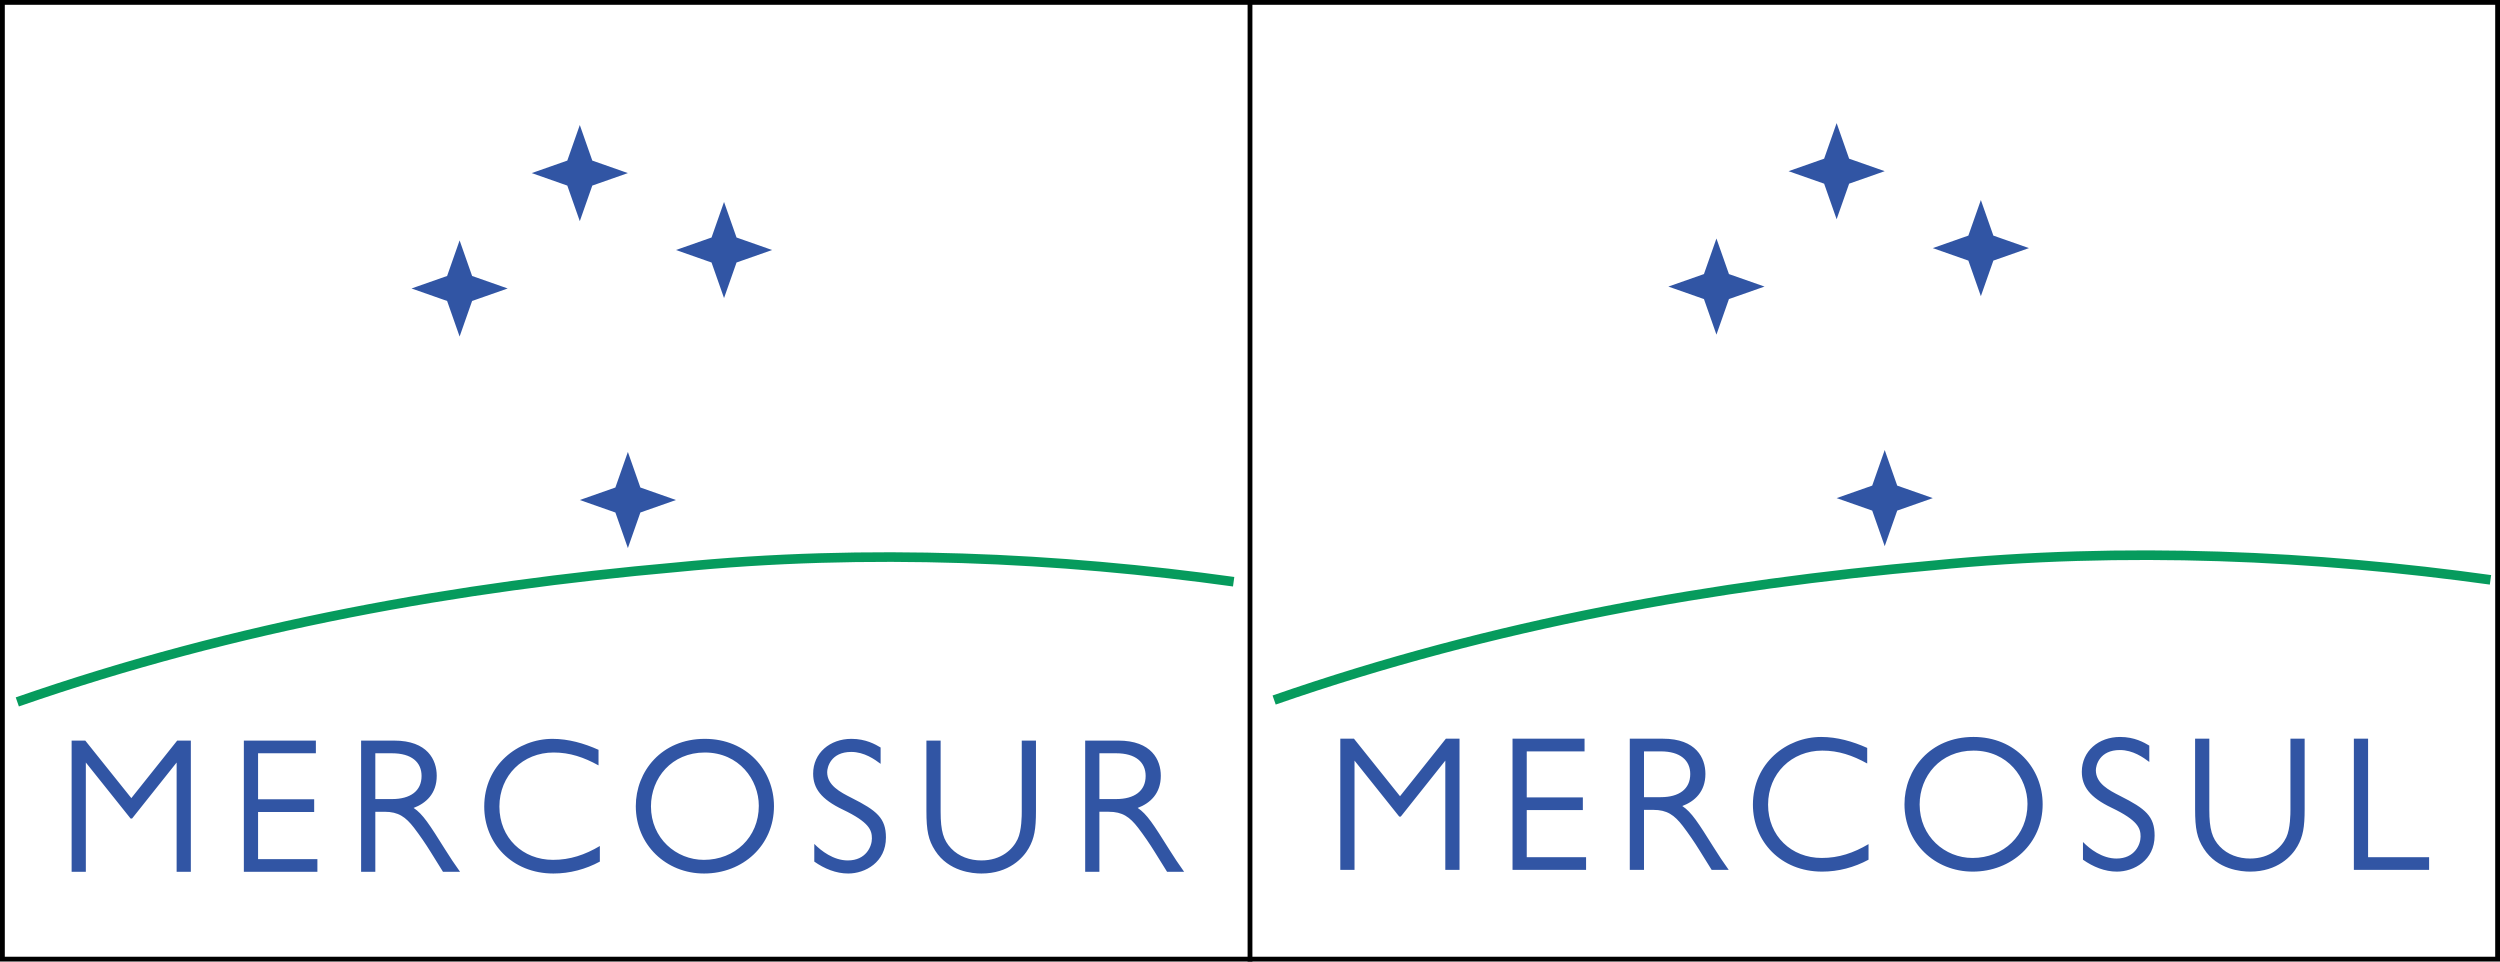 <?xml version="1.0" encoding="UTF-8"?>
<svg width="2600" height="1e3" version="1.1" xmlns="http://www.w3.org/2000/svg">
 <path d="m0 0v1e3h2600v-1e3z" fill="#fff"/>
 <path d="m1772.1 285.03-37 13 37 13 13 37 13-37 37-13-37-13-13-37zm175 220-37 13 37 13 13 37 13-37 37-13-37-13-13-37zm100-260-37 13 37 13 13 37 13-37 37-13-37-13-13-37zm-529.19 523.2h-14.193l-47.703 59.824-47.9-59.824h-14.193v136.46h14.784v-113.65l46.52 58.224h1.577l46.324-58.224v113.65h14.784zm130.03 0h-74.906v136.46h76.483v-13.205h-61.699v-49.02h58.348v-13.206h-58.348v-47.82h60.122zm47.041 0v136.46h14.784v-62.426h9.659c14.39 0 21.88 5.402 30.554 16.607 6.111 8.003 12.024 16.607 17.347 25.21l12.813 20.608h17.741c-6.702-9.604-9.659-13.806-15.375-23.009-16.558-26.411-23.26-37.015-32.919-43.418 12.813-4.802 24.049-14.806 24.049-33.414 0-16.407-9.462-36.615-44.352-36.615zm32.131 13.205c20.501 0 30.751 9.404 30.751 23.61 0 15.606-11.63 24.01-30.751 24.01h-17.347v-47.62zm214.79-3.601c-15.178-6.803-31.342-11.405-47.9-11.405-36.073 0-70.964 27.411-70.964 70.429 0 38.016 28.78 69.628 71.949 69.628 16.952 0 33.511-4.402 48.295-12.405v-16.207c-15.573 9.204-30.948 14.406-48.689 14.406-31.539 0-55.785-22.809-55.785-55.423 0-32.413 24.443-56.223 56.377-56.223 16.952 0 31.539 5.002 46.718 13.406zm109.73 128.65c40.41 0 72.738-29.212 72.738-70.029 0-37.215-28.188-70.029-71.949-70.029-45.141 0-71.752 34.014-71.752 70.029 0 40.216 31.54 70.029 70.964 70.029zm-0.197-14.206c-28.78 0-54.997-22.409-54.997-55.623 0-29.412 21.486-56.023 55.982-56.023 35.679 0 56.18 28.412 56.18 55.423 0 32.813-25.034 56.223-57.165 56.223zm183.84-116.85c-5.322-3.201-15.375-9.004-30.357-9.004-22.472 0-39.818 14.806-39.818 36.215 0 15.206 8.279 26.611 30.948 37.415 27.597 13.205 30.159 21.409 30.159 30.012 0 8.203-6.111 22.809-25.034 22.809-14.981 0-27.794-10.004-34.89-17.207v18.408c10.447 7.403 22.669 12.405 35.285 12.405 17.544 0 39.227-11.605 39.227-37.415 0-20.208-9.462-28.011-35.679-41.217-11.827-6.003-25.429-13.005-25.429-26.811 0-5.002 3.745-21.009 25.034-21.009 13.601 0 24.443 7.803 30.554 12.405zm161.57-7.203h-14.784v74.03c0 3.401 0 19.608-4.337 28.612-4.928 10.404-16.952 22.009-37.65 22.009-11.827 0-23.457-4.002-31.539-12.605-7.885-8.403-10.842-17.807-10.842-38.016v-74.03h-14.784v73.23c0 20.408 1.971 30.212 9.068 41.217 13.996 21.809 39.03 23.81 48.098 23.81 28.582 0 43.564-16.207 49.28-26.411 5.717-10.004 7.491-19.608 7.491-38.616zm65.965 0h-14.784v136.46h78.257v-13.205h-63.473zm-565.71-603.2-37 13 37 13 13 37 13-37 37-13-37-13-13-37zm-1432.1 121.98-37 13 37 13 13 37 13-37 37-13-37-13-13-37zm175 220-37 13 37 13 13 37 13-37 37-13-37-13-13-37zm100-260-37 13 37 13 13 37 13-37 37-13-37-13-13-37zm-150-80-37 13 37 13 13 37 13-37 37-13-37-13-13-37zm-391.51 603.2h-14.193l-47.703 59.825-47.9-59.825h-14.193v136.46h14.784v-113.65l46.521 58.224h1.577l46.323-58.224v113.65h14.784zm130.03 0h-74.906v136.46h76.483v-13.205h-61.699v-49.02h58.348v-13.205h-58.348v-47.82h60.122zm47.041 0v136.46h14.784v-62.426h9.659c14.39 0 21.88 5.402 30.554 16.607 6.111 8.003 12.024 16.607 17.347 25.21l12.813 20.608h17.741c-6.702-9.604-9.659-13.806-15.375-23.009-16.558-26.411-23.26-37.015-32.919-43.418 12.813-4.802 24.049-14.806 24.049-33.414 0-16.407-9.462-36.615-44.352-36.615zm32.131 13.205c20.501 0 30.751 9.404 30.751 23.61 0 15.606-11.63 24.01-30.751 24.01h-17.347v-47.62zm214.79-3.602c-15.178-6.803-31.342-11.405-47.9-11.405-36.073 0-70.964 27.411-70.964 70.429 0 38.016 28.78 69.629 71.949 69.629 16.952 0 33.511-4.402 48.295-12.405v-16.207c-15.573 9.204-30.948 14.406-48.689 14.406-31.539 0-55.785-22.809-55.785-55.423 0-32.413 24.443-56.223 56.377-56.223 16.952 0 31.539 5.002 46.718 13.405zm109.73 128.65c40.41 0 72.738-29.212 72.738-70.029 0-37.215-28.188-70.029-71.949-70.029-45.141 0-71.752 34.014-71.752 70.029 0 40.216 31.539 70.029 70.964 70.029zm-0.197-14.206c-28.78 0-54.997-22.409-54.997-55.623 0-29.412 21.486-56.023 55.982-56.023 35.679 0 56.18 28.412 56.18 55.423 0 32.813-25.034 56.223-57.165 56.223zm183.84-116.85c-5.322-3.201-15.375-9.004-30.357-9.004-22.472 0-39.818 14.806-39.818 36.215 0 15.206 8.279 26.611 30.948 37.415 27.597 13.205 30.16 21.409 30.16 30.012 0 8.203-6.111 22.809-25.034 22.809-14.981 0-27.794-10.004-34.89-17.207v18.408c10.447 7.403 22.669 12.405 35.285 12.405 17.544 0 39.227-11.605 39.227-37.415 0-20.208-9.462-28.011-35.679-41.217-11.827-6.003-25.429-13.005-25.429-26.811 0-5.002 3.745-21.009 25.034-21.009 13.601 0 24.443 7.803 30.554 12.405zm161.57-7.203h-14.784v74.03c0 3.401 0 19.608-4.337 28.612-4.928 10.404-16.952 22.009-37.65 22.009-11.827 0-23.457-4.002-31.539-12.605-7.885-8.403-10.842-17.807-10.842-38.016v-74.03h-14.784v73.23c0 20.408 1.971 30.212 9.068 41.217 13.996 21.809 39.03 23.81 48.098 23.81 28.583 0 43.564-16.207 49.28-26.411 5.716-10.004 7.491-19.608 7.491-38.616zm51.18 0v136.46h14.784v-62.426h9.659c14.39 0 21.88 5.402 30.554 16.607 6.111 8.003 12.024 16.607 17.347 25.21l12.813 20.608h17.741c-6.702-9.604-9.659-13.806-15.376-23.009-16.558-26.411-23.26-37.015-32.919-43.418 12.813-4.802 24.049-14.806 24.049-33.414 0-16.407-9.462-36.615-44.352-36.615zm32.131 13.205c20.501 0 30.751 9.404 30.751 23.61 0 15.606-11.63 24.01-30.751 24.01h-17.347v-47.62z" fill="#3155a4"/>
 <g fill="none">
  <path d="m1325.1 728.03c230-80 460-120 685-140 200-20 400-10 580 15m-2572.1 126.97c230-80 460-120 685-140 200-20 400-10 580 15" stroke="#069b5d" stroke-width="10"/>
  <path d="m0 0h2600v1e3h-2600z" stroke="#000" stroke-width="10"/>
  <path d="m1300 0v1e3" stroke="#000" stroke-width="5"/>
 </g>
</svg>

